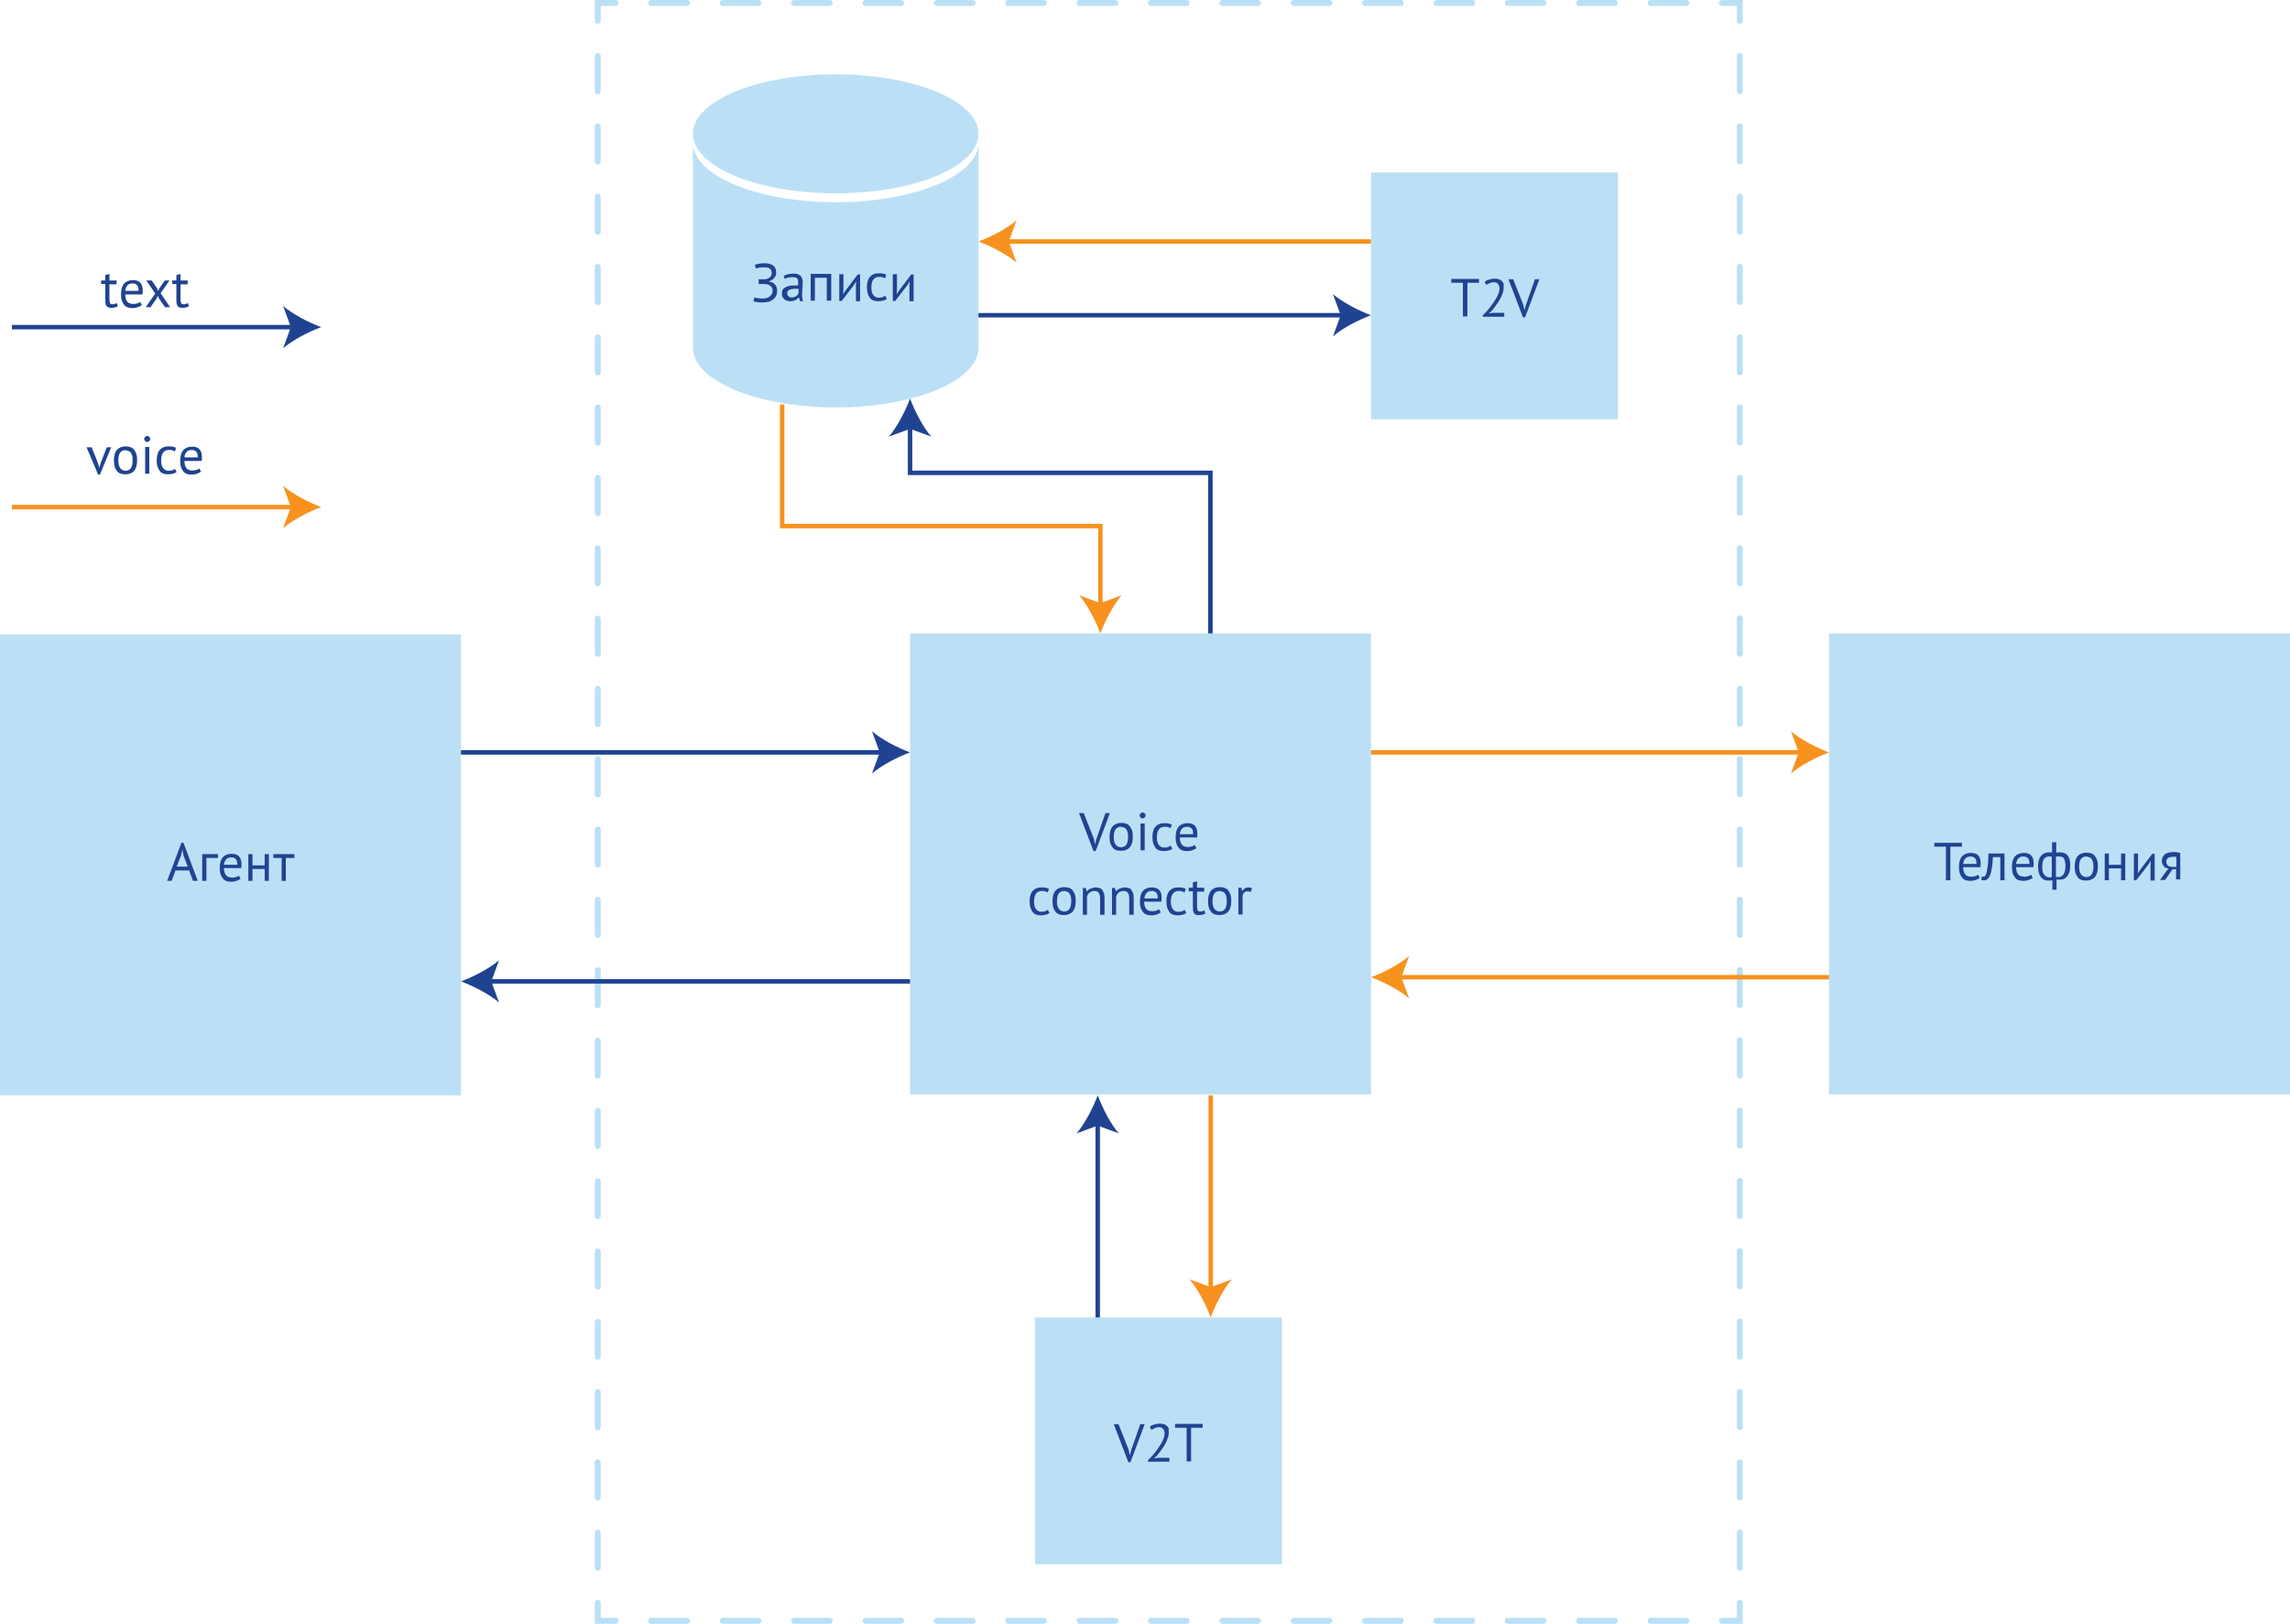 <?xml version="1.0" encoding="UTF-8"?> <!-- Generator: Adobe Illustrator 26.0.3, SVG Export Plug-In . SVG Version: 6.00 Build 0) --> <svg xmlns="http://www.w3.org/2000/svg" xmlns:xlink="http://www.w3.org/1999/xlink" id="Layer_2" x="0px" y="0px" viewBox="0 0 770 546" style="enable-background:new 0 0 770 546;" xml:space="preserve"> <style type="text/css"> .st0{fill:#BBE0F6;} .st1{fill:#204391;} .st2{fill:none;stroke:#BBE0F6;stroke-width:2;stroke-linecap:round;stroke-miterlimit:10;} .st3{fill:none;stroke:#BBE0F6;stroke-width:2;stroke-linecap:round;stroke-miterlimit:10;stroke-dasharray:12,12;} .st4{fill:none;stroke:#BBE0F6;stroke-width:2;stroke-linecap:round;stroke-miterlimit:10;stroke-dasharray:11.822,11.822;} .st5{fill:none;stroke:#204391;stroke-width:1.5;stroke-miterlimit:10;} .st6{fill:none;stroke:#F7921E;stroke-width:1.5;stroke-miterlimit:10;} .st7{fill:#F7921E;} </style> <g> <rect y="213.3" class="st0" width="155" height="155"></rect> <g> <g> <path class="st1" d="M63.6,292.7H59l-1.3,3.5h-1.5l4.8-12.8h0.7l4.8,12.8h-1.6L63.6,292.7z M59.4,291.4h3.7l-1.4-3.8l-0.4-1.9h0 l-0.4,1.9L59.4,291.4z"></path> <path class="st1" d="M73.2,288.5h-3.8v7.7H68v-9h5.3V288.5z"></path> <path class="st1" d="M80.9,295.5c-0.4,0.3-0.8,0.5-1.4,0.7c-0.5,0.2-1.1,0.3-1.7,0.3c-0.7,0-1.3-0.1-1.8-0.3s-0.9-0.5-1.2-1 c-0.3-0.4-0.6-0.9-0.7-1.5c-0.2-0.6-0.2-1.2-0.2-1.9c0-1.5,0.3-2.7,1-3.5c0.7-0.8,1.7-1.2,2.9-1.2c0.4,0,0.8,0,1.2,0.1 c0.4,0.1,0.8,0.3,1.1,0.5c0.3,0.3,0.6,0.6,0.8,1.1c0.2,0.5,0.3,1.1,0.3,1.8c0,0.4,0,0.8-0.1,1.3h-5.8c0,0.5,0.1,1,0.2,1.4 c0.1,0.4,0.3,0.8,0.5,1s0.5,0.5,0.9,0.6c0.4,0.1,0.8,0.2,1.3,0.2c0.4,0,0.8-0.1,1.2-0.2c0.4-0.1,0.7-0.3,0.9-0.5L80.9,295.5z M77.8,288.3c-0.7,0-1.3,0.2-1.7,0.6c-0.4,0.4-0.7,1-0.8,1.9h4.5c0-0.9-0.2-1.6-0.5-1.9C78.9,288.4,78.5,288.3,77.8,288.3z"></path> <path class="st1" d="M89,292.2h-4.1v4h-1.4v-9h1.4v3.8H89v-3.8h1.4v9H89V292.2z"></path> <path class="st1" d="M98.9,288.5h-2.8v7.7h-1.4v-7.7h-2.8v-1.3h7.1V288.5z"></path> </g> </g> </g> <g> <rect x="615" y="213" class="st0" width="155" height="155"></rect> <g> <g> <path class="st1" d="M659.7,284.7h-3.9v11.3h-1.5v-11.3h-3.9v-1.3h9.3V284.7z"></path> <path class="st1" d="M665.7,295.2c-0.4,0.3-0.8,0.5-1.4,0.7c-0.5,0.2-1.1,0.3-1.7,0.3c-0.7,0-1.3-0.1-1.8-0.3 c-0.5-0.2-0.9-0.5-1.2-1c-0.3-0.4-0.6-0.9-0.7-1.5c-0.2-0.6-0.2-1.2-0.2-1.9c0-1.5,0.3-2.7,1-3.5c0.7-0.8,1.7-1.2,2.9-1.2 c0.4,0,0.8,0,1.2,0.1s0.8,0.3,1.1,0.5s0.6,0.6,0.8,1.1c0.2,0.5,0.3,1.1,0.3,1.8c0,0.4,0,0.8-0.1,1.3h-5.8c0,0.5,0.1,1,0.2,1.4 c0.1,0.4,0.3,0.8,0.5,1c0.2,0.3,0.5,0.5,0.9,0.6c0.4,0.2,0.8,0.2,1.3,0.2c0.4,0,0.8-0.1,1.2-0.2c0.4-0.1,0.7-0.3,0.9-0.5 L665.7,295.2z M662.6,288c-0.7,0-1.3,0.2-1.7,0.6c-0.4,0.4-0.7,1-0.8,1.9h4.5c0-0.9-0.2-1.6-0.5-1.9 C663.7,288.2,663.2,288,662.6,288z"></path> <path class="st1" d="M672.7,288.2h-2.6c0,0.5-0.1,1-0.1,1.6c0,0.6-0.1,1.2-0.2,1.7c-0.1,0.6-0.2,1.1-0.3,1.7 c-0.1,0.5-0.3,1-0.5,1.4c-0.2,0.4-0.4,0.7-0.7,1c-0.3,0.2-0.6,0.4-1,0.4c-0.2,0-0.4,0-0.6,0s-0.3-0.1-0.5-0.1l0.2-1.2 c0.1,0,0.3,0.1,0.5,0.1c0.2,0,0.5-0.1,0.6-0.3c0.2-0.2,0.4-0.6,0.5-1.2c0.1-0.6,0.3-1.4,0.4-2.4s0.2-2.3,0.2-3.9h5.4v9h-1.4 V288.2z"></path> <path class="st1" d="M683.5,295.2c-0.4,0.3-0.8,0.5-1.4,0.7s-1.1,0.3-1.7,0.3c-0.7,0-1.3-0.1-1.8-0.3c-0.5-0.2-0.9-0.5-1.2-1 s-0.6-0.9-0.7-1.5s-0.2-1.2-0.2-1.9c0-1.5,0.3-2.7,1-3.5c0.7-0.8,1.7-1.2,2.9-1.2c0.4,0,0.8,0,1.2,0.1c0.4,0.1,0.8,0.3,1.1,0.5 c0.3,0.3,0.6,0.6,0.8,1.1c0.2,0.5,0.3,1.1,0.3,1.8c0,0.4,0,0.8-0.1,1.3h-5.8c0,0.5,0.1,1,0.2,1.4c0.1,0.4,0.3,0.8,0.5,1 c0.2,0.3,0.5,0.5,0.9,0.6s0.8,0.2,1.3,0.2c0.4,0,0.8-0.1,1.2-0.2c0.4-0.1,0.7-0.3,0.9-0.5L683.5,295.2z M680.4,288 c-0.7,0-1.3,0.2-1.7,0.6s-0.7,1-0.8,1.9h4.5c0-0.9-0.2-1.6-0.5-1.9C681.5,288.2,681,288,680.4,288z"></path> <path class="st1" d="M689.9,296c-0.2,0.1-0.4,0.1-0.6,0.1c-0.2,0-0.4,0-0.6,0c-1.1,0-1.9-0.4-2.5-1.2c-0.6-0.8-0.9-2-0.9-3.6 c0-1.5,0.3-2.7,1-3.5c0.6-0.8,1.6-1.2,2.8-1.2c0.3,0,0.6,0,0.9,0.1v-3.5h1.4v3.5c0.2,0,0.4-0.1,0.6-0.1s0.3,0,0.5,0 c1.2,0,2.1,0.3,2.7,1c0.6,0.7,0.9,1.8,0.9,3.4c0,0.8-0.1,1.4-0.2,2c-0.2,0.6-0.4,1.1-0.7,1.5s-0.7,0.7-1.1,1 c-0.5,0.2-1,0.3-1.6,0.3c-0.1,0-0.3,0-0.5,0c-0.2,0-0.4-0.1-0.5-0.1v3.5h-1.4V296z M689,295c0.1,0,0.3,0,0.4,0s0.3,0,0.5-0.1 v-6.8c-0.1,0-0.3,0-0.4-0.1c-0.1,0-0.3,0-0.5,0c-0.7,0-1.3,0.3-1.7,0.8s-0.6,1.4-0.6,2.6c0,0.5,0,1,0.1,1.4 c0.1,0.4,0.2,0.8,0.4,1.1c0.2,0.3,0.4,0.6,0.7,0.7C688.3,294.9,688.6,295,689,295z M692.1,288c-0.1,0-0.3,0-0.4,0 c-0.1,0-0.3,0-0.4,0.1v6.8c0.1,0,0.3,0,0.4,0c0.2,0,0.3,0,0.5,0c0.8,0,1.3-0.3,1.7-1c0.4-0.6,0.6-1.6,0.6-2.8 c0-1-0.2-1.8-0.5-2.4S693,288,692.1,288z"></path> <path class="st1" d="M697.6,291.4c0-1.5,0.3-2.7,1-3.5c0.7-0.8,1.7-1.2,2.9-1.2c0.7,0,1.3,0.1,1.8,0.3c0.5,0.2,0.9,0.5,1.2,1 s0.6,0.9,0.7,1.5c0.2,0.6,0.2,1.2,0.2,1.9c0,1.5-0.3,2.7-1,3.5c-0.7,0.8-1.7,1.2-2.9,1.2c-0.7,0-1.3-0.1-1.8-0.3 c-0.5-0.2-0.9-0.5-1.2-1s-0.6-0.9-0.7-1.5C697.7,292.8,697.6,292.2,697.6,291.4z M699.1,291.4c0,0.5,0,0.9,0.1,1.3 c0.1,0.4,0.2,0.8,0.4,1.1c0.2,0.3,0.4,0.6,0.8,0.8c0.3,0.2,0.7,0.3,1.1,0.3c1.6,0,2.4-1.1,2.4-3.5c0-0.5,0-0.9-0.1-1.3 s-0.2-0.8-0.4-1.1c-0.2-0.3-0.4-0.6-0.8-0.7s-0.7-0.3-1.1-0.3C699.9,288,699.1,289.1,699.1,291.4z"></path> <path class="st1" d="M713.2,292h-4.1v4h-1.4v-9h1.4v3.8h4.1v-3.8h1.4v9h-1.4V292z"></path> <path class="st1" d="M723.1,290.6l0.1-1.1h-0.1l-0.7,1.2l-4.1,5.3h-0.8v-9h1.4v5.5l-0.1,1.1h0.1l0.7-1.1l4.1-5.4h0.8v9h-1.4 V290.6z"></path> <path class="st1" d="M731.8,292.2l-1.4,0.2l-2.4,3.5h-1.7l2.2-3.1l0.7-0.7c-0.6-0.1-1.2-0.3-1.6-0.8s-0.7-1-0.7-1.7 c0-0.5,0.1-1,0.3-1.4c0.2-0.4,0.5-0.7,0.8-1s0.8-0.4,1.2-0.5c0.5-0.1,1-0.2,1.6-0.2c0.4,0,0.9,0,1.2,0.1c0.4,0.1,0.8,0.1,1.1,0.2 v8.9h-1.4V292.2z M731.8,288.2c-0.2-0.1-0.3-0.1-0.5-0.1c-0.2,0-0.4,0-0.5,0c-0.8,0-1.4,0.1-1.8,0.4c-0.4,0.3-0.6,0.7-0.6,1.3 c0,0.5,0.2,1,0.6,1.3c0.4,0.3,1,0.4,1.7,0.4c0,0,0,0,0.1,0s0.1,0,0.1,0c0.1,0,0.2,0,0.3,0c0.1,0,0.3,0,0.6,0V288.2z"></path> </g> </g> </g> <g> <rect x="306" y="213" class="st0" width="155" height="155"></rect> <g> <g> <path class="st1" d="M367.8,282l0.4,1.9h0l0.5-1.9l3-8.6h1.5l-4.8,12.8h-0.7l-4.9-12.8h1.6L367.8,282z"></path> <path class="st1" d="M373.1,281.4c0-1.5,0.3-2.7,1-3.5c0.7-0.8,1.7-1.2,2.9-1.2c0.7,0,1.3,0.1,1.8,0.3c0.5,0.2,0.9,0.5,1.2,1 s0.6,0.9,0.7,1.5c0.2,0.6,0.2,1.2,0.2,1.9c0,1.5-0.3,2.7-1,3.5c-0.7,0.8-1.7,1.2-2.9,1.2c-0.7,0-1.3-0.1-1.8-0.3 c-0.5-0.2-0.9-0.5-1.2-1c-0.3-0.4-0.6-0.9-0.7-1.5C373.1,282.8,373.1,282.2,373.1,281.4z M374.5,281.4c0,0.5,0,0.9,0.1,1.3 c0.1,0.4,0.2,0.8,0.4,1.1c0.2,0.3,0.4,0.6,0.8,0.8s0.7,0.3,1.1,0.3c1.6,0,2.4-1.1,2.4-3.5c0-0.5,0-0.9-0.1-1.3 c-0.1-0.4-0.2-0.8-0.4-1.1c-0.2-0.3-0.4-0.6-0.8-0.7s-0.7-0.3-1.1-0.3C375.4,278,374.5,279.1,374.5,281.4z"></path> <path class="st1" d="M383.2,274.2c0-0.3,0.1-0.5,0.3-0.7s0.4-0.3,0.7-0.3s0.5,0.1,0.7,0.3s0.3,0.4,0.3,0.7s-0.1,0.5-0.3,0.7 s-0.4,0.3-0.7,0.3s-0.5-0.1-0.7-0.3S383.2,274.5,383.2,274.2z M383.5,276.9h1.4v9h-1.4V276.9z"></path> <path class="st1" d="M394.2,285.4c-0.4,0.3-0.8,0.5-1.3,0.6c-0.5,0.1-1,0.2-1.5,0.2c-0.7,0-1.3-0.1-1.8-0.3 c-0.5-0.2-0.9-0.5-1.2-1c-0.3-0.4-0.5-0.9-0.7-1.5c-0.1-0.6-0.2-1.2-0.2-1.9c0-1.5,0.3-2.7,1-3.5c0.7-0.8,1.6-1.2,2.9-1.2 c0.6,0,1.1,0,1.5,0.1s0.8,0.2,1.1,0.4l-0.4,1.2c-0.3-0.2-0.6-0.3-0.9-0.4c-0.3-0.1-0.7-0.1-1.1-0.1c-1.7,0-2.6,1.2-2.6,3.5 c0,0.5,0,0.9,0.1,1.3c0.1,0.4,0.2,0.8,0.4,1.1s0.5,0.6,0.8,0.8c0.3,0.2,0.8,0.3,1.3,0.3c0.4,0,0.8-0.1,1.2-0.2 c0.3-0.1,0.6-0.3,0.8-0.5L394.2,285.4z"></path> <path class="st1" d="M402.3,285.2c-0.4,0.3-0.8,0.5-1.4,0.7c-0.5,0.2-1.1,0.3-1.7,0.3c-0.7,0-1.3-0.1-1.8-0.3 c-0.5-0.2-0.9-0.5-1.2-1c-0.3-0.4-0.6-0.9-0.7-1.5c-0.2-0.6-0.2-1.2-0.2-1.9c0-1.5,0.3-2.7,1-3.5c0.7-0.8,1.7-1.2,2.9-1.2 c0.4,0,0.8,0,1.2,0.1c0.4,0.1,0.8,0.3,1.1,0.5c0.3,0.3,0.6,0.6,0.8,1.1c0.2,0.5,0.3,1.1,0.3,1.8c0,0.4,0,0.8-0.1,1.3h-5.8 c0,0.5,0.1,1,0.2,1.4c0.1,0.4,0.3,0.8,0.5,1c0.2,0.3,0.5,0.5,0.9,0.6c0.4,0.2,0.8,0.2,1.3,0.2c0.4,0,0.8-0.1,1.2-0.2 c0.4-0.1,0.7-0.3,0.9-0.5L402.3,285.2z M399.2,278c-0.7,0-1.3,0.2-1.7,0.6c-0.4,0.4-0.7,1-0.8,1.9h4.5c0-0.9-0.2-1.6-0.5-1.9 C400.3,278.2,399.8,278,399.2,278z"></path> <path class="st1" d="M352.9,307c-0.4,0.3-0.8,0.5-1.3,0.6c-0.5,0.1-1,0.2-1.5,0.2c-0.7,0-1.3-0.1-1.8-0.3c-0.5-0.2-0.9-0.5-1.2-1 c-0.3-0.4-0.5-0.9-0.7-1.5c-0.1-0.6-0.2-1.2-0.2-1.9c0-1.5,0.3-2.7,1-3.5c0.7-0.8,1.6-1.2,2.9-1.2c0.6,0,1.1,0,1.5,0.1 s0.8,0.2,1.1,0.4l-0.4,1.2c-0.3-0.2-0.6-0.3-0.9-0.4c-0.3-0.1-0.7-0.1-1.1-0.1c-1.7,0-2.6,1.2-2.6,3.5c0,0.5,0,0.9,0.1,1.3 c0.1,0.4,0.2,0.8,0.4,1.1s0.5,0.6,0.8,0.8c0.3,0.2,0.8,0.3,1.3,0.3c0.4,0,0.8-0.1,1.2-0.2c0.3-0.1,0.6-0.3,0.8-0.5L352.9,307z"></path> <path class="st1" d="M353.9,303c0-1.5,0.3-2.7,1-3.5c0.7-0.8,1.7-1.2,2.9-1.2c0.7,0,1.3,0.1,1.8,0.3c0.5,0.2,0.9,0.5,1.2,1 s0.6,0.9,0.7,1.5c0.2,0.6,0.2,1.2,0.2,1.9c0,1.5-0.3,2.7-1,3.5c-0.7,0.8-1.7,1.2-2.9,1.2c-0.7,0-1.3-0.1-1.8-0.3 c-0.5-0.2-0.9-0.5-1.2-1c-0.3-0.4-0.6-0.9-0.7-1.5C354,304.4,353.9,303.8,353.9,303z M355.4,303c0,0.5,0,0.9,0.1,1.3 c0.1,0.4,0.2,0.8,0.4,1.1c0.2,0.3,0.4,0.6,0.8,0.8s0.7,0.3,1.1,0.3c1.6,0,2.4-1.1,2.4-3.5c0-0.5,0-0.9-0.1-1.3 c-0.1-0.4-0.2-0.8-0.4-1.1c-0.2-0.3-0.4-0.6-0.8-0.7s-0.7-0.3-1.1-0.3C356.2,299.6,355.4,300.7,355.4,303z"></path> <path class="st1" d="M369.9,307.5v-5.1c0-0.9-0.1-1.6-0.4-2.1c-0.3-0.5-0.8-0.7-1.5-0.7c-0.6,0-1.2,0.2-1.6,0.5 c-0.4,0.3-0.7,0.8-0.9,1.3v6.2h-1.4v-9h1l0.3,1.1h0.1c0.3-0.4,0.7-0.7,1.2-0.9s1.1-0.4,1.7-0.4c0.5,0,0.9,0.1,1.3,0.2 c0.4,0.1,0.7,0.3,0.9,0.6c0.2,0.3,0.4,0.7,0.6,1.2s0.2,1.1,0.2,1.8v5.4H369.9z"></path> <path class="st1" d="M379.7,307.5v-5.1c0-0.9-0.1-1.6-0.4-2.1c-0.3-0.5-0.8-0.7-1.5-0.7c-0.6,0-1.2,0.2-1.6,0.5 c-0.4,0.3-0.7,0.8-0.9,1.3v6.2h-1.4v-9h1l0.3,1.1h0.1c0.3-0.4,0.7-0.7,1.2-0.9s1.1-0.4,1.7-0.4c0.5,0,0.9,0.1,1.3,0.2 c0.4,0.1,0.7,0.3,0.9,0.6c0.2,0.3,0.4,0.7,0.6,1.2s0.2,1.1,0.2,1.8v5.4H379.7z"></path> <path class="st1" d="M390.3,306.8c-0.4,0.3-0.8,0.5-1.4,0.7c-0.5,0.2-1.1,0.3-1.7,0.3c-0.7,0-1.3-0.1-1.8-0.3 c-0.5-0.2-0.9-0.5-1.2-1c-0.3-0.4-0.6-0.9-0.7-1.5c-0.2-0.6-0.2-1.2-0.2-1.9c0-1.5,0.3-2.7,1-3.5c0.7-0.8,1.7-1.2,2.9-1.2 c0.4,0,0.8,0,1.2,0.1c0.4,0.1,0.8,0.3,1.1,0.5c0.3,0.3,0.6,0.6,0.8,1.1c0.2,0.5,0.3,1.1,0.3,1.8c0,0.4,0,0.8-0.1,1.3h-5.8 c0,0.5,0.1,1,0.2,1.4c0.1,0.4,0.3,0.8,0.5,1c0.2,0.3,0.5,0.5,0.9,0.6c0.4,0.2,0.8,0.2,1.3,0.2c0.4,0,0.8-0.1,1.2-0.2 c0.4-0.1,0.7-0.3,0.9-0.5L390.3,306.8z M387.3,299.6c-0.7,0-1.3,0.2-1.7,0.6c-0.4,0.4-0.7,1-0.8,1.9h4.5c0-0.9-0.2-1.6-0.5-1.9 C388.4,299.8,387.9,299.6,387.3,299.6z"></path> <path class="st1" d="M398.9,307c-0.4,0.3-0.8,0.5-1.3,0.6c-0.5,0.1-1,0.2-1.5,0.2c-0.7,0-1.3-0.1-1.8-0.3c-0.5-0.2-0.9-0.5-1.2-1 c-0.3-0.4-0.5-0.9-0.7-1.5c-0.1-0.6-0.2-1.2-0.2-1.9c0-1.5,0.3-2.7,1-3.5c0.7-0.8,1.6-1.2,2.9-1.2c0.6,0,1.1,0,1.5,0.1 s0.8,0.2,1.1,0.4l-0.4,1.2c-0.3-0.2-0.6-0.3-0.9-0.4c-0.3-0.1-0.7-0.1-1.1-0.1c-1.7,0-2.6,1.2-2.6,3.5c0,0.5,0,0.9,0.1,1.3 c0.1,0.4,0.2,0.8,0.4,1.1s0.5,0.6,0.8,0.8c0.3,0.2,0.8,0.3,1.3,0.3c0.4,0,0.8-0.1,1.2-0.2c0.3-0.1,0.6-0.3,0.8-0.5L398.9,307z"></path> <path class="st1" d="M399.7,298.5h1.4v-1.8l1.4-0.4v2.2h2.4v1.3h-2.4v5c0,0.6,0.1,1.1,0.2,1.3s0.4,0.4,0.8,0.4 c0.3,0,0.6,0,0.8-0.1c0.2-0.1,0.5-0.2,0.7-0.3l0.3,1.1c-0.3,0.2-0.7,0.3-1.1,0.4c-0.4,0.1-0.8,0.1-1.2,0.1 c-0.7,0-1.2-0.2-1.5-0.6c-0.3-0.4-0.4-1.1-0.4-2.1v-5.3h-1.4V298.5z"></path> <path class="st1" d="M406.2,303c0-1.5,0.3-2.7,1-3.5c0.7-0.8,1.7-1.2,2.9-1.2c0.7,0,1.3,0.1,1.8,0.3c0.5,0.2,0.9,0.5,1.2,1 s0.6,0.9,0.7,1.5c0.2,0.6,0.2,1.2,0.2,1.9c0,1.5-0.3,2.7-1,3.5c-0.7,0.8-1.7,1.2-2.9,1.2c-0.7,0-1.3-0.1-1.8-0.3 c-0.5-0.2-0.9-0.5-1.2-1c-0.3-0.4-0.6-0.9-0.7-1.5C406.3,304.4,406.2,303.8,406.2,303z M407.7,303c0,0.5,0,0.9,0.1,1.3 c0.1,0.4,0.2,0.8,0.4,1.1c0.2,0.3,0.4,0.6,0.8,0.8s0.7,0.3,1.1,0.3c1.6,0,2.4-1.1,2.4-3.5c0-0.5,0-0.9-0.1-1.3 c-0.1-0.4-0.2-0.8-0.4-1.1c-0.2-0.3-0.4-0.6-0.8-0.7s-0.7-0.3-1.1-0.3C408.6,299.6,407.7,300.7,407.7,303z"></path> <path class="st1" d="M420.6,299.9c-0.4-0.1-0.7-0.2-1-0.2c-0.5,0-0.9,0.1-1.2,0.4s-0.5,0.6-0.6,1.1v6.3h-1.4v-9h1l0.3,1.1h0.1 c0.2-0.4,0.5-0.7,0.8-0.9c0.3-0.2,0.7-0.3,1.2-0.3c0.3,0,0.7,0.1,1.2,0.2L420.6,299.9z"></path> </g> </g> </g> <g> <rect x="461" y="58" class="st0" width="83" height="83"></rect> <g> <g> <path class="st1" d="M497.3,95.1h-3.9v11.3h-1.5V95.1h-3.9v-1.3h9.3V95.1z"></path> <path class="st1" d="M505.6,96.7c0,0.6-0.1,1.3-0.4,2c-0.2,0.7-0.5,1.3-0.9,2s-0.8,1.3-1.3,2c-0.5,0.6-0.9,1.3-1.4,1.8l-0.9,0.8 v0.1l1.2-0.2h3.9v1.3h-7.2v-0.5c0.3-0.3,0.6-0.6,1-1c0.4-0.4,0.8-0.9,1.2-1.4c0.4-0.5,0.8-1,1.2-1.6c0.4-0.6,0.7-1.1,1.1-1.7 c0.3-0.6,0.6-1.1,0.8-1.7c0.2-0.6,0.3-1.1,0.3-1.6c0-0.6-0.2-1.1-0.5-1.5c-0.3-0.4-0.8-0.6-1.5-0.6c-0.5,0-0.9,0.1-1.3,0.3 s-0.8,0.4-1.1,0.6l-0.6-1c0.4-0.4,0.9-0.6,1.5-0.8s1.2-0.3,1.9-0.3c0.5,0,1,0.1,1.4,0.2c0.4,0.1,0.7,0.4,1,0.6 c0.3,0.3,0.5,0.6,0.6,1C505.6,95.8,505.6,96.2,505.6,96.7z"></path> <path class="st1" d="M512.2,102.5l0.4,1.9h0l0.5-1.9l3-8.6h1.5l-4.8,12.8h-0.7l-4.9-12.8h1.6L512.2,102.5z"></path> </g> </g> </g> <g> <rect x="348" y="443" class="st0" width="83" height="83"></rect> <g> <g> <path class="st1" d="M379.5,487.5l0.4,1.9h0l0.5-1.9l3-8.6h1.5l-4.8,12.8h-0.7l-4.9-12.8h1.6L379.5,487.5z"></path> <path class="st1" d="M393,481.7c0,0.6-0.1,1.3-0.4,2c-0.2,0.7-0.5,1.3-0.9,2s-0.8,1.3-1.3,2c-0.5,0.6-0.9,1.2-1.4,1.8l-0.9,0.8 v0.1l1.2-0.2h3.9v1.3H386v-0.5c0.3-0.3,0.6-0.6,1-1c0.4-0.4,0.8-0.9,1.2-1.4c0.4-0.5,0.8-1,1.2-1.6s0.7-1.1,1.1-1.7 c0.3-0.6,0.6-1.1,0.8-1.7c0.2-0.6,0.3-1.1,0.3-1.6c0-0.6-0.2-1.1-0.5-1.5c-0.3-0.4-0.8-0.6-1.5-0.6c-0.5,0-0.9,0.1-1.3,0.3 c-0.4,0.2-0.8,0.4-1.1,0.6l-0.6-1c0.4-0.4,0.9-0.6,1.5-0.8s1.2-0.3,1.9-0.3c0.5,0,1,0.1,1.4,0.2c0.4,0.1,0.7,0.4,1,0.6 c0.3,0.3,0.5,0.6,0.6,1C392.9,480.8,393,481.2,393,481.7z"></path> <path class="st1" d="M404.4,480.1h-3.9v11.3H399v-11.3h-3.9v-1.3h9.3V480.1z"></path> </g> </g> </g> <g> <path class="st0" d="M281,68c-26.5,0-48-9-48-20v69c0,11,21.5,20,48,20s48-9,48-20V48C329,59,307.5,68,281,68z"></path> <ellipse class="st0" cx="281" cy="45" rx="48" ry="20"></ellipse> </g> <g> <g> <path class="st1" d="M255.1,95.2v-1.3h0.3c0.1,0,0.2,0,0.4,0c0.2,0,0.3,0,0.5,0c0.2,0,0.3,0,0.5,0s0.3,0,0.4,0 c0.3,0,0.6-0.1,0.9-0.2s0.5-0.3,0.7-0.4c0.2-0.2,0.4-0.4,0.5-0.6s0.2-0.5,0.2-0.8c0-0.4-0.1-0.7-0.2-1c-0.1-0.3-0.3-0.5-0.5-0.6 s-0.5-0.3-0.8-0.3c-0.3-0.1-0.6-0.1-1-0.1c-0.6,0-1.2,0-1.7,0.1c-0.5,0.1-0.8,0.2-1.1,0.3l-0.4-1.2c0.2-0.1,0.7-0.3,1.3-0.4 c0.6-0.1,1.3-0.2,2.1-0.2c0.5,0,1,0.1,1.4,0.2c0.5,0.1,0.9,0.3,1.2,0.5c0.4,0.2,0.7,0.6,0.9,1c0.2,0.4,0.3,0.9,0.3,1.5 c0,0.6-0.2,1.2-0.6,1.7s-1,0.9-1.8,1.2v0.1c0.9,0.1,1.5,0.4,2,1c0.5,0.5,0.7,1.2,0.7,2.1c0,0.7-0.1,1.3-0.4,1.8s-0.6,0.9-1.1,1.2 c-0.4,0.3-0.9,0.6-1.5,0.7c-0.6,0.1-1.1,0.2-1.7,0.2c-0.8,0-1.4,0-2-0.1c-0.5-0.1-0.9-0.2-1.3-0.3l0.4-1.3 c0.3,0.1,0.7,0.2,1.2,0.3c0.5,0.1,1.1,0.1,1.8,0.1c0.4,0,0.7-0.1,1.1-0.2c0.4-0.1,0.7-0.3,1-0.5c0.3-0.2,0.5-0.5,0.7-0.8 c0.2-0.3,0.3-0.7,0.3-1.1c0-0.8-0.3-1.3-0.8-1.7c-0.5-0.4-1.2-0.6-2.1-0.6c-0.1,0-0.3,0-0.4,0c-0.1,0-0.3,0-0.4,0H255.1z"></path> <path class="st1" d="M263.5,92.8c0.5-0.3,1-0.5,1.6-0.6c0.6-0.1,1.2-0.2,1.9-0.2c0.6,0,1.1,0.1,1.5,0.3c0.4,0.2,0.7,0.4,0.9,0.7 c0.2,0.3,0.3,0.6,0.4,0.9c0.1,0.3,0.1,0.6,0.1,1c0,0.7,0,1.4-0.1,2.1c0,0.7-0.1,1.3-0.1,1.9c0,0.4,0,0.9,0.1,1.3 c0,0.4,0.1,0.8,0.2,1.1H269l-0.4-1.3h-0.1c-0.1,0.2-0.2,0.3-0.4,0.5c-0.2,0.2-0.4,0.3-0.6,0.4c-0.2,0.1-0.5,0.2-0.8,0.3 c-0.3,0.1-0.6,0.1-1,0.1s-0.7-0.1-1.1-0.2s-0.6-0.3-0.9-0.5c-0.2-0.2-0.4-0.5-0.6-0.8c-0.1-0.3-0.2-0.7-0.2-1.1 c0-0.5,0.1-1,0.3-1.3c0.2-0.4,0.5-0.6,0.9-0.8c0.4-0.2,0.9-0.4,1.4-0.5s1.1-0.1,1.8-0.1c0.2,0,0.3,0,0.5,0s0.3,0,0.5,0 c0-0.4,0.1-0.7,0.1-1c0-0.7-0.1-1.1-0.4-1.4c-0.3-0.3-0.7-0.4-1.4-0.4c-0.2,0-0.4,0-0.7,0c-0.2,0-0.5,0.1-0.7,0.1 c-0.2,0.1-0.5,0.1-0.7,0.2s-0.4,0.2-0.6,0.3L263.5,92.8z M266.1,100c0.3,0,0.6,0,0.9-0.1c0.3-0.1,0.5-0.2,0.7-0.3s0.4-0.3,0.5-0.5 s0.2-0.3,0.3-0.5v-1.5c-0.2,0-0.3,0-0.5,0c-0.2,0-0.3,0-0.5,0c-0.4,0-0.7,0-1.1,0.1s-0.7,0.1-0.9,0.2c-0.3,0.1-0.5,0.3-0.6,0.5 c-0.2,0.2-0.2,0.4-0.2,0.7c0,0.4,0.1,0.8,0.5,1C265.2,99.9,265.6,100,266.1,100z"></path> <path class="st1" d="M278,93.4h-4v7.7h-1.4v-9h6.9v9H278V93.4z"></path> <path class="st1" d="M287.8,95.8l0.1-1.1h-0.1l-0.7,1.2l-4.1,5.3h-0.8v-9h1.4v5.5l-0.1,1.1h0.1l0.7-1.1l4.1-5.4h0.8v9h-1.4V95.8z"></path> <path class="st1" d="M298.2,100.5c-0.4,0.3-0.8,0.5-1.3,0.6c-0.5,0.1-1,0.2-1.5,0.2c-0.7,0-1.3-0.1-1.8-0.3 c-0.5-0.2-0.9-0.5-1.2-1c-0.3-0.4-0.5-0.9-0.7-1.5c-0.1-0.6-0.2-1.2-0.2-1.9c0-1.5,0.3-2.7,1-3.5c0.7-0.8,1.6-1.2,2.9-1.2 c0.6,0,1.1,0,1.5,0.1s0.8,0.2,1.1,0.4l-0.4,1.2c-0.3-0.2-0.6-0.3-0.9-0.4c-0.3-0.1-0.7-0.1-1.1-0.1c-1.7,0-2.6,1.2-2.6,3.5 c0,0.5,0,0.9,0.1,1.3c0.1,0.4,0.2,0.8,0.4,1.1c0.2,0.3,0.5,0.6,0.8,0.8c0.3,0.2,0.8,0.3,1.3,0.3c0.4,0,0.8-0.1,1.2-0.2 c0.3-0.1,0.6-0.3,0.8-0.5L298.2,100.5z"></path> <path class="st1" d="M305.8,95.8l0.1-1.1h-0.1l-0.7,1.2l-4.1,5.3h-0.8v-9h1.4v5.5l-0.1,1.1h0.1l0.7-1.1l4.1-5.4h0.8v9h-1.4V95.8z"></path> </g> </g> <g> <g> <polyline class="st2" points="585,539 585,545 579,545 "></polyline> <line class="st3" x1="567" y1="545" x2="213" y2="545"></line> <polyline class="st2" points="207,545 201,545 201,539 "></polyline> <line class="st4" x1="201" y1="527.2" x2="201" y2="12.9"></line> <polyline class="st2" points="201,7 201,1 207,1 "></polyline> <line class="st3" x1="219" y1="1" x2="573" y2="1"></line> <polyline class="st2" points="579,1 585,1 585,7 "></polyline> <line class="st4" x1="585" y1="18.8" x2="585" y2="533.1"></line> </g> </g> <g> <g> <g> <line class="st5" x1="4" y1="110" x2="98.9" y2="110"></line> <g> <path class="st1" d="M108,110c-4.3,1.6-9.5,4.3-12.8,7.1l2.6-7.1l-2.6-7.1C98.5,105.7,103.7,108.4,108,110z"></path> </g> </g> </g> <g> <g> <line class="st6" x1="4" y1="170.5" x2="98.9" y2="170.5"></line> <g> <path class="st7" d="M108,170.5c-4.3,1.6-9.5,4.3-12.8,7.1l2.6-7.1l-2.6-7.1C98.5,166.2,103.7,168.9,108,170.5z"></path> </g> </g> </g> <g> <g> <path class="st1" d="M34,94.3h1.4v-1.8l1.4-0.4v2.2h2.4v1.3h-2.4v5c0,0.6,0.1,1.1,0.2,1.3c0.2,0.3,0.4,0.4,0.8,0.4 c0.3,0,0.6,0,0.8-0.1c0.2-0.1,0.5-0.2,0.7-0.3l0.3,1.1c-0.3,0.2-0.7,0.3-1.1,0.4c-0.4,0.1-0.8,0.1-1.2,0.1 c-0.7,0-1.2-0.2-1.5-0.6c-0.3-0.4-0.4-1.1-0.4-2.1v-5.3H34V94.3z"></path> <path class="st1" d="M47.7,102.6c-0.4,0.3-0.8,0.5-1.4,0.7c-0.5,0.2-1.1,0.3-1.7,0.3c-0.7,0-1.3-0.1-1.8-0.3 c-0.5-0.2-0.9-0.5-1.2-1c-0.3-0.4-0.6-0.9-0.7-1.5c-0.2-0.6-0.2-1.2-0.2-1.9c0-1.5,0.3-2.7,1-3.5c0.7-0.8,1.7-1.2,2.9-1.2 c0.4,0,0.8,0,1.2,0.1c0.4,0.1,0.8,0.3,1.1,0.5c0.3,0.3,0.6,0.6,0.8,1.1c0.2,0.5,0.3,1.1,0.3,1.8c0,0.4,0,0.8-0.1,1.3h-5.8 c0,0.5,0.1,1,0.2,1.4c0.1,0.4,0.3,0.8,0.5,1c0.2,0.3,0.5,0.5,0.9,0.6c0.4,0.2,0.8,0.2,1.3,0.2c0.4,0,0.8-0.1,1.2-0.2 c0.4-0.1,0.7-0.3,0.9-0.5L47.7,102.6z M44.6,95.3c-0.7,0-1.3,0.2-1.7,0.6c-0.4,0.4-0.7,1-0.8,1.9h4.5c0-0.9-0.2-1.6-0.5-1.9 C45.7,95.5,45.2,95.3,44.6,95.3z"></path> <path class="st1" d="M52.2,98.7l-3-4.4H51l1.7,2.5l0.5,1l0.5-1l1.7-2.5h1.6l-3,4.3l3.2,4.7h-1.7l-1.9-2.7l-0.5-1.1l-0.6,1.1 l-1.9,2.7H49L52.2,98.7z"></path> <path class="st1" d="M57.9,94.3h1.4v-1.8l1.4-0.4v2.2h2.4v1.3h-2.4v5c0,0.6,0.1,1.1,0.2,1.3c0.2,0.3,0.4,0.4,0.8,0.4 c0.3,0,0.6,0,0.8-0.1c0.2-0.1,0.5-0.2,0.7-0.3l0.3,1.1c-0.3,0.2-0.7,0.3-1.1,0.4c-0.4,0.1-0.8,0.1-1.2,0.1 c-0.7,0-1.2-0.2-1.5-0.6c-0.3-0.4-0.4-1.1-0.4-2.1v-5.3h-1.4V94.3z"></path> </g> </g> <g> <g> <path class="st1" d="M32.9,155.6l0.5,1.7h0l0.5-1.7l2-5.2h1.5l-3.8,9.2H33l-3.9-9.2h1.7L32.9,155.6z"></path> <path class="st1" d="M38.3,154.8c0-1.5,0.3-2.7,1-3.5c0.7-0.8,1.7-1.2,2.9-1.2c0.7,0,1.3,0.1,1.8,0.3c0.5,0.2,0.9,0.5,1.2,1 c0.3,0.4,0.6,0.9,0.7,1.5c0.2,0.6,0.2,1.2,0.2,1.9c0,1.5-0.3,2.7-1,3.5c-0.7,0.8-1.7,1.2-2.9,1.2c-0.7,0-1.3-0.1-1.8-0.3 c-0.5-0.2-0.9-0.5-1.2-1c-0.3-0.4-0.6-0.9-0.7-1.5C38.4,156.1,38.3,155.5,38.3,154.8z M39.8,154.8c0,0.5,0,0.9,0.1,1.3 c0.1,0.4,0.2,0.8,0.4,1.1c0.2,0.3,0.4,0.6,0.8,0.8s0.7,0.3,1.1,0.3c1.6,0,2.4-1.1,2.4-3.5c0-0.5,0-0.9-0.1-1.3 c-0.1-0.4-0.2-0.8-0.4-1.1c-0.2-0.3-0.4-0.6-0.8-0.7s-0.7-0.3-1.1-0.3C40.6,151.3,39.8,152.5,39.8,154.8z"></path> <path class="st1" d="M48.5,147.6c0-0.3,0.1-0.5,0.3-0.7c0.2-0.2,0.4-0.3,0.7-0.3s0.5,0.1,0.7,0.3c0.2,0.2,0.3,0.4,0.3,0.7 s-0.1,0.5-0.3,0.7c-0.2,0.2-0.4,0.3-0.7,0.3s-0.5-0.1-0.7-0.3C48.6,148.1,48.5,147.8,48.5,147.6z M48.8,150.3h1.4v9h-1.4V150.3z"></path> <path class="st1" d="M59.4,158.7c-0.4,0.3-0.8,0.5-1.3,0.6c-0.5,0.1-1,0.2-1.5,0.2c-0.7,0-1.3-0.1-1.8-0.3 c-0.5-0.2-0.9-0.5-1.2-1c-0.3-0.4-0.5-0.9-0.7-1.5s-0.2-1.2-0.2-1.9c0-1.5,0.3-2.7,1-3.5c0.7-0.8,1.6-1.2,2.9-1.2 c0.6,0,1.1,0,1.5,0.1s0.8,0.2,1.1,0.4l-0.4,1.2c-0.3-0.2-0.6-0.3-0.9-0.4c-0.3-0.1-0.7-0.1-1.1-0.1c-1.7,0-2.6,1.2-2.6,3.5 c0,0.5,0,0.9,0.1,1.3c0.1,0.4,0.2,0.8,0.4,1.1c0.2,0.3,0.5,0.6,0.8,0.8c0.3,0.2,0.8,0.3,1.3,0.3c0.4,0,0.8-0.1,1.2-0.2 c0.3-0.1,0.6-0.3,0.8-0.4L59.4,158.7z"></path> <path class="st1" d="M67.6,158.6c-0.4,0.3-0.8,0.5-1.4,0.7c-0.5,0.2-1.1,0.3-1.7,0.3c-0.7,0-1.3-0.1-1.8-0.3 c-0.5-0.2-0.9-0.5-1.2-1c-0.3-0.4-0.6-0.9-0.7-1.5c-0.2-0.6-0.2-1.2-0.2-1.9c0-1.5,0.3-2.7,1-3.5c0.7-0.8,1.7-1.2,2.9-1.2 c0.4,0,0.8,0,1.2,0.1c0.4,0.1,0.8,0.3,1.1,0.5c0.3,0.3,0.6,0.6,0.8,1.1c0.2,0.5,0.3,1.1,0.3,1.8c0,0.4,0,0.8-0.1,1.3H62 c0,0.5,0.1,1,0.2,1.4c0.1,0.4,0.3,0.8,0.5,1c0.2,0.3,0.5,0.5,0.9,0.6c0.4,0.2,0.8,0.2,1.3,0.2c0.4,0,0.8-0.1,1.2-0.2 c0.4-0.1,0.7-0.3,0.9-0.5L67.6,158.6z M64.5,151.3c-0.7,0-1.3,0.2-1.7,0.6c-0.4,0.4-0.7,1-0.8,1.9h4.5c0-0.9-0.2-1.6-0.5-1.9 C65.6,151.5,65.1,151.3,64.5,151.3z"></path> </g> </g> </g> <g> <g> <line class="st6" x1="461" y1="81.2" x2="338.1" y2="81.2"></line> <g> <path class="st7" d="M329,81.2c4.3-1.6,9.5-4.3,12.8-7.1l-2.6,7.1l2.6,7.1C338.5,85.5,333.3,82.8,329,81.2z"></path> </g> </g> </g> <g> <g> <line class="st5" x1="451.9" y1="106" x2="329" y2="106"></line> <g> <path class="st1" d="M461,106c-4.3-1.6-9.5-4.3-12.8-7.1l2.6,7.1l-2.6,7.1C451.5,110.3,456.7,107.6,461,106z"></path> </g> </g> </g> <g> <g> <line class="st5" x1="155" y1="253" x2="296.9" y2="253"></line> <g> <path class="st1" d="M306,253c-4.3,1.6-9.5,4.3-12.8,7.1l2.6-7.1l-2.6-7.1C296.5,248.7,301.7,251.4,306,253z"></path> </g> </g> </g> <g> <g> <line class="st5" x1="164.1" y1="330" x2="306" y2="330"></line> <g> <path class="st1" d="M155,330c4.3,1.6,9.5,4.3,12.8,7.1l-2.6-7.1l2.6-7.1C164.5,325.7,159.3,328.4,155,330z"></path> </g> </g> </g> <g> <g> <polyline class="st5" points="407,213 407,159 306,159 306,143.1 "></polyline> <g> <path class="st1" d="M306,134c1.6,4.3,4.3,9.5,7.1,12.8l-7.1-2.6l-7.1,2.6C301.7,143.5,304.4,138.3,306,134z"></path> </g> </g> </g> <g> <g> <polyline class="st6" points="263,136 263,176.9 370,176.9 370,203.9 "></polyline> <g> <path class="st7" d="M370,213c-1.6-4.3-4.3-9.5-7.1-12.8l7.1,2.6l7.1-2.6C374.3,203.5,371.6,208.7,370,213z"></path> </g> </g> </g> <g> <g> <line class="st6" x1="407.1" y1="368.3" x2="407.1" y2="433.9"></line> <g> <path class="st7" d="M407.1,443c-1.6-4.3-4.3-9.5-7.1-12.8l7.1,2.6l7.1-2.6C411.3,433.5,408.7,438.7,407.1,443z"></path> </g> </g> </g> <g> <g> <line class="st5" x1="369.1" y1="377.3" x2="369.1" y2="443"></line> <g> <path class="st1" d="M369.1,368.3c-1.6,4.3-4.3,9.5-7.1,12.8l7.1-2.6l7.1,2.6C373.3,377.8,370.7,372.5,369.1,368.3z"></path> </g> </g> </g> <g> <g> <line class="st6" x1="605.9" y1="253" x2="461" y2="253"></line> <g> <path class="st7" d="M615,253c-4.3-1.6-9.5-4.3-12.8-7.1l2.6,7.1l-2.6,7.1C605.5,257.3,610.7,254.6,615,253z"></path> </g> </g> </g> <g> <g> <line class="st6" x1="470.1" y1="328.6" x2="615" y2="328.6"></line> <g> <path class="st7" d="M461,328.6c4.3,1.6,9.5,4.3,12.8,7.1l-2.6-7.1l2.6-7.1C470.5,324.3,465.3,327,461,328.6z"></path> </g> </g> </g> </svg> 